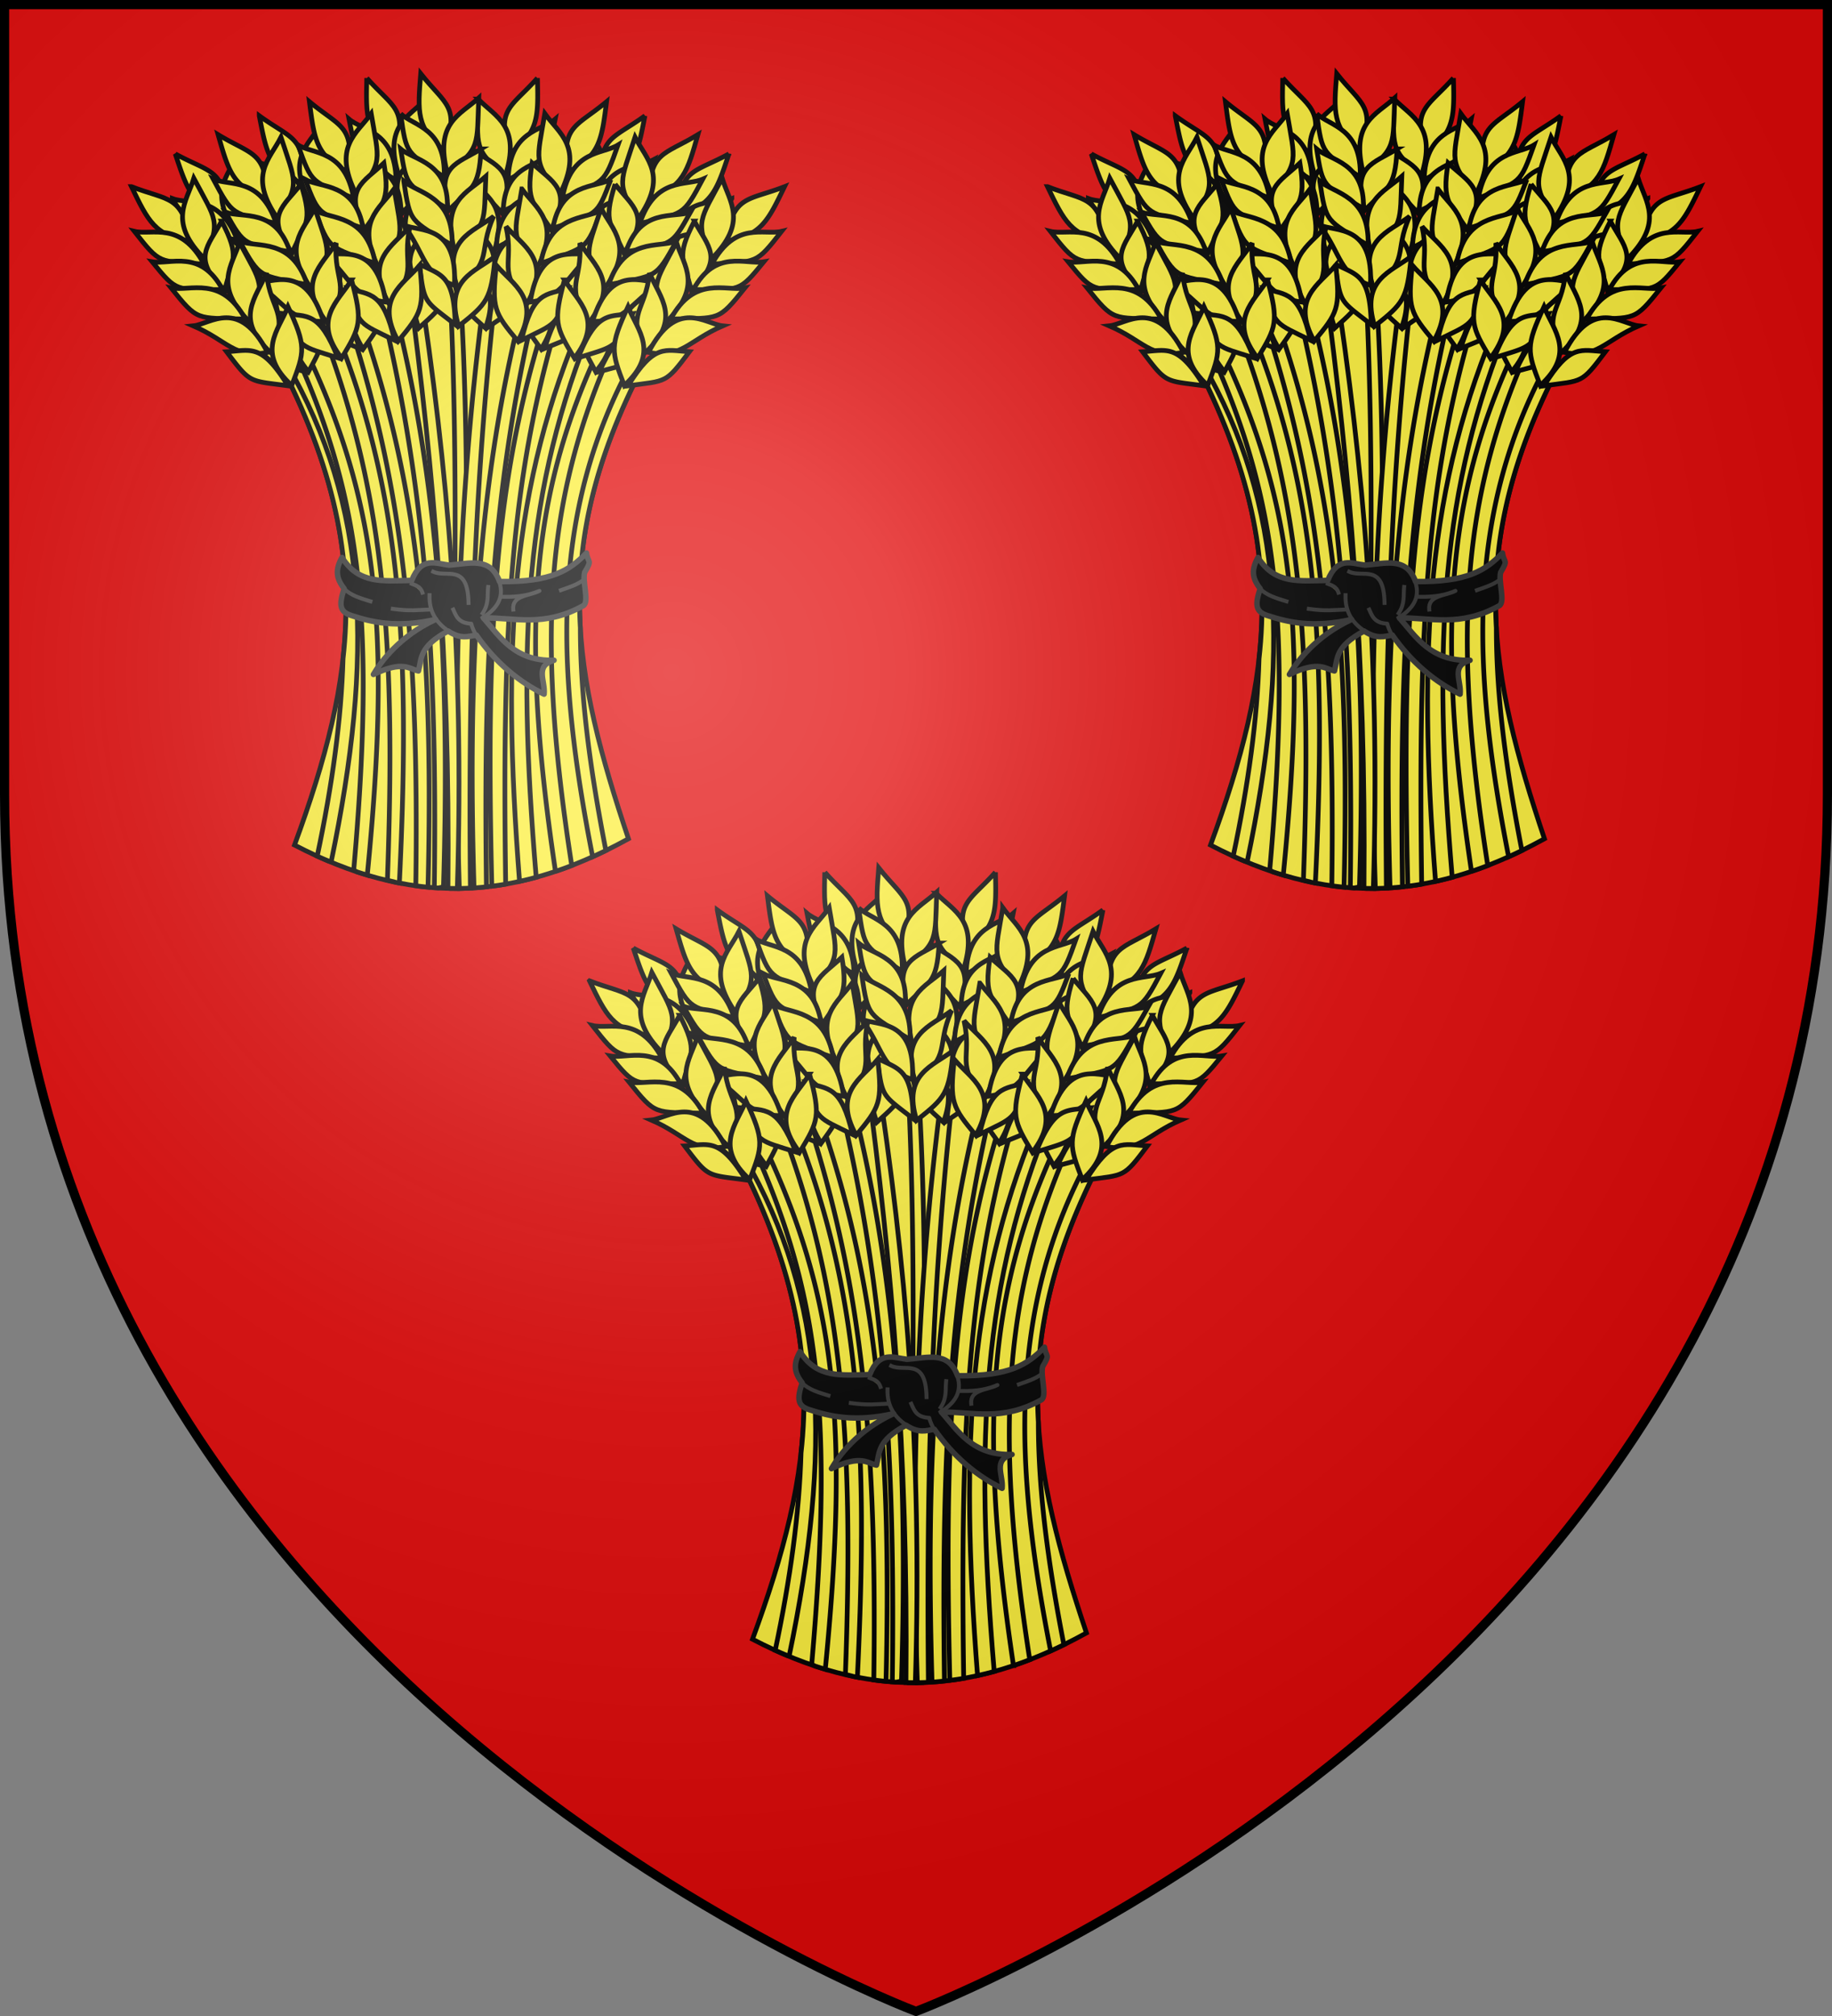 <svg xmlns="http://www.w3.org/2000/svg" xmlns:xlink="http://www.w3.org/1999/xlink" width="600" height="660" version="1.0"><rect width="100%" height="100%" fill="#808080" stroke="none"/><defs><radialGradient id="c" cx="-80" cy="-80" r="405" gradientUnits="userSpaceOnUse"><stop offset="0" style="stop-color:#fff;stop-opacity:.31"/><stop offset=".19" style="stop-color:#fff;stop-opacity:.25"/><stop offset=".6" style="stop-color:#6b6b6b;stop-opacity:.125"/><stop offset="1" style="stop-color:#000;stop-opacity:.125"/></radialGradient><path id="a" d="M-298.5-298.5h597V-40C298.5 246.31 0 358.5 0 358.5S-298.5 246.31-298.5-40v-258.5z"/></defs><use xlink:href="#a" width="600" height="660" style="fill:#e20909" transform="translate(300 300)"/><g transform="translate(300 300)"><g id="b"><g style="fill:#fcef3c;stroke:#000;stroke-width:3"><path stroke-width="1.555" d="M-53.546 236.654c20.529-55.86 25.804-97.844-4.108-156.57 49.082-48.078 85.324-32.61 118.103 0-30.867 59.364-22.568 100.98-4.622 154.516-38.543 21.263-72.199 21.435-109.373 2.054z"/><path stroke-width="1.555" d="M.175 49.586a55.489 55.489 0 0 0-3.062.194c3.704 67.284 1.055 134.17.697 201.09 1.366.02 2.73.008 4.098-.032C1.418 183.546 5.06 118.273.386 49.586c-.07.002-.14-.003-.21 0z"/><path stroke-width="1.555" d="M9.522 50.072C1.057 111.567-1.946 173.606.434 250.87a94.68 94.68 0 0 0 3.63-.114c-.782-76.274 1.633-138.336 8.877-200.102a56.769 56.769 0 0 0-3.419-.583zM26.015-14.446c-8.738 9.82-13.534 9.844-9.102 24.689 9.653-6.803 9.38-12.262 9.102-24.69z"/><path stroke-width="1.555" d="M6.599-7.566c5.752 5.902 14.123 8.833 8.87 25.185C5.005 8.854 6.357 7.912 6.6-7.566z"/><path stroke-width="1.555" d="M4.894 9.053c7.586 5.308 14.522 6.307 9.386 20.585C7.616 21.852 4.76 22.6 4.894 9.053z"/><path stroke-width="1.555" d="M2.852 17.939c5.759 5.786 14.132 8.665 8.9 24.672-10.476-8.596-9.125-9.517-8.9-24.672z"/><path stroke-width="1.555" d="M-.446 30.868c6.72 5.666 16.434 8.544 10.552 23.994C-1.51 45.37 4.2 42.96-.446 30.868z"/><path stroke-width="1.555" d="M-1.693 43.903c6.323 5.47 16.222 8.538 10.66 23.485-8.962-8-10.116-9.254-10.66-23.485zM31.841-1.004c-4.54 3.882-15.038 3.763-15.427 19.962 12.92-7.716 12.78-6.305 15.427-19.962z"/><path stroke-width="1.555" d="M31.193 10.531c-4.836 3.61-16.084 3.42-16.379 18.623 13.785-7.146 13.646-5.822 16.379-18.623z"/><path stroke-width="1.555" d="M29.577 20.983C24.569 24.89 12.944 24.714 12.6 41.116 26.867 33.37 26.719 34.8 29.577 20.983z"/><path stroke-width="1.555" d="M28.77 35.338c-5.293 2.072-17.628-1.52-17.673 18.808 10.562-3.06 9.808-9.21 17.673-18.808z"/><path stroke-width="1.555" d="M22.924 47.858c-7.35 3.244-11.503 2.735-12.808 19.08 10.661-7.425 10.536-6.083 12.808-19.08zM31.052 57.297c-18.408 53.716-22.144 104.28-19.974 192.828a99.505 99.505 0 0 0 4.536-.664C14.345 161.63 17.53 112.946 34.422 59.176a85.035 85.035 0 0 0-3.37-1.88zM61.224-2.096C50.6 5.647 45.909 4.652 47.089 20.1c10.876-4.6 11.77-9.99 14.135-22.195z"/><path stroke-width="1.555" d="M40.79.507c4.368 6.989 11.926 11.63 3.323 26.494-8.367-10.787-6.845-11.42-3.323-26.494z"/><path stroke-width="1.555" d="M35.596 16.386c6.286 6.797 12.852 9.246 4.803 22.108-4.86-9.024-7.81-8.899-4.803-22.108z"/><path stroke-width="1.555" d="M31.714 24.635c4.4 6.877 11.971 11.468 3.46 26-8.412-10.624-6.896-11.237-3.46-26z"/><path stroke-width="1.555" d="M25.747 36.57c5.365 6.963 14.246 11.837 5.22 25.687-9.338-11.74-3.247-12.884-5.22-25.687z"/><path stroke-width="1.555" d="M21.762 49.043c5.018 6.687 14.04 11.787 5.433 25.213-7.06-9.72-7.921-11.191-5.433-25.213zM64.064 12.277c-5.261 2.83-15.494.486-19.313 16.233 14.264-4.798 13.828-3.448 19.313-16.233z"/><path stroke-width="1.555" d="M60.982 23.412c-5.492 2.501-16.443-.072-19.959 14.722 14.988-4.057 14.57-2.793 19.96-14.722z"/><path stroke-width="1.555" d="M57.184 33.283c-5.722 2.755-17.046.115-20.863 16.07 15.585-4.54 15.138-3.175 20.863-16.07z"/><path stroke-width="1.555" d="M53.35 47.14c-5.614.9-16.904-5.228-21.264 14.627 10.971-.748 11.54-6.918 21.263-14.627z"/><path stroke-width="1.555" d="M44.979 58.133c-7.872 1.61-11.822.231-16.567 15.927C40.407 69.067 40 70.352 44.98 58.133zM48.58 69.252c-24.015 49.016-29 93.507-16.653 176.03a126.093 126.093 0 0 0 5.33-1.928C24.963 164.594 29.519 120.212 51.56 71.78c-.99-.863-1.982-1.703-2.98-2.528zM88.732 10.38c-11.538 6.3-16.06 4.705-16.892 20.175 11.38-3.15 12.965-8.381 16.892-20.176z"/><path stroke-width="1.555" d="M68.133 10.312c3.426 7.496 10.319 13.077-.138 26.701-6.9-11.78-5.308-12.211.138-26.7z"/><path stroke-width="1.555" d="M60.925 25.384c5.353 7.554 11.546 10.833 1.898 22.544-3.649-9.577-6.59-9.835-1.898-22.544z"/><path stroke-width="1.555" d="M56.007 33.06c3.472 7.39 10.384 12.923.062 26.229-6.965-11.624-5.382-12.035-.062-26.228z"/><path stroke-width="1.555" d="M48.544 44.122c4.418 7.6 12.592 13.583 1.847 26.146-7.737-12.851-1.55-13.195-1.847-26.146z"/><path stroke-width="1.555" d="M42.976 55.973c4.11 7.28 12.395 13.507 2.12 25.705-5.741-10.553-6.404-12.123-2.12-25.705zM89.686 24.999c-5.584 2.124-15.427-1.526-21.254 13.593C83.198 35.683 82.59 36.965 89.686 25z"/><path stroke-width="1.555" d="M85.187 35.64c-5.77 1.769-16.295-2.201-21.698 12.012 15.387-2.08 14.81-.882 21.698-12.012z"/><path stroke-width="1.555" d="M80.142 44.936c-6.031 1.99-16.917-2.095-22.77 13.231 16.043-2.482 15.422-1.187 22.77-13.231z"/><path stroke-width="1.555" d="M74.544 58.179c-5.683.166-16.084-7.374-22.98 11.75 10.976.679 12.34-5.366 22.98-11.75z"/><path stroke-width="1.555" d="M64.82 67.995c-8.015.576-11.752-1.303-18.491 13.646 12.54-3.397 11.97-2.176 18.49-13.646zM-12.801 51.546c-1.106.295-2.217.64-3.337 1.004C-7.932 113.718-2.57 175.52-3.292 250.838c1.027.027 2.05.04 3.078.033C2.147 174.004-3.467 112.557-12.8 51.546zM-29.874-14.446c8.738 9.82 13.533 9.844 9.102 24.689-9.653-6.803-9.38-12.262-9.102-24.69z"/><path stroke-width="1.555" d="M-10.458-7.566c-5.753 5.902-14.123 8.833-8.871 25.185 10.466-8.765 9.113-9.707 8.87-25.185z"/><path stroke-width="1.555" d="M-8.753 9.053c-7.586 5.308-14.522 6.307-9.386 20.585 6.664-7.786 9.52-7.038 9.386-20.585z"/><path stroke-width="1.555" d="M-6.71 17.939c-5.76 5.786-14.133 8.665-8.9 24.672 10.475-8.596 9.124-9.517 8.9-24.672z"/><path stroke-width="1.555" d="M-3.413 30.868c-6.72 5.666-16.434 8.544-10.552 23.994C-2.35 45.37-8.06 42.96-3.413 30.868z"/><path stroke-width="1.555" d="M-2.166 43.903c-6.323 5.47-16.223 8.538-10.66 23.485 8.962-8 10.115-9.254 10.66-23.485zM-35.7-1.004c4.54 3.882 15.038 3.763 15.427 19.962-12.92-7.716-12.78-6.305-15.427-19.962z"/><path stroke-width="1.555" d="M-35.052 10.531c4.836 3.61 16.084 3.42 16.379 18.623-13.785-7.146-13.646-5.822-16.38-18.623z"/><path stroke-width="1.555" d="M-33.436 20.983c5.008 3.907 16.633 3.731 16.977 20.133-14.267-7.745-14.12-6.316-16.977-20.133z"/><path stroke-width="1.555" d="M-32.63 35.338c5.294 2.072 17.629-1.52 17.674 18.808-10.562-3.06-9.808-9.21-17.674-18.808z"/><path stroke-width="1.555" d="M-26.783 47.858c7.35 3.244 11.503 2.735 12.808 19.08-10.662-7.425-10.536-6.083-12.808-19.08zM-33.278 60.585a105.18 105.18 0 0 0-3.305 2.123c17.422 52.547 23.977 101.335 22.761 187.272 1.333.182 2.67.343 4.002.47 2.113-86.946-4.662-137.287-23.458-189.865zM-65.083-2.096C-54.459 5.647-49.768 4.652-50.948 20.1c-10.877-4.6-11.77-9.99-14.135-22.195z"/><path stroke-width="1.555" d="M-44.649.507c-4.369 6.989-11.926 11.63-3.323 26.494 8.367-10.787 6.845-11.42 3.323-26.494z"/><path stroke-width="1.555" d="M-39.455 16.386c-6.287 6.797-12.853 9.246-4.803 22.108 4.859-9.024 7.81-8.899 4.803-22.108z"/><path stroke-width="1.555" d="M-35.573 24.635c-4.4 6.877-11.971 11.468-3.46 26 8.412-10.624 6.896-11.237 3.46-26z"/><path stroke-width="1.555" d="M-29.606 36.57c-5.365 6.963-14.247 11.837-5.22 25.687 9.338-11.74 3.246-12.884 5.22-25.687z"/><path stroke-width="1.555" d="M-25.621 49.043c-5.018 6.687-14.04 11.787-5.433 25.213 7.06-9.72 7.921-11.191 5.433-25.213zM-67.923 12.277c5.261 2.83 15.494.486 19.313 16.233-14.264-4.798-13.828-3.448-19.313-16.233z"/><path stroke-width="1.555" d="M-64.841 23.412c5.492 2.501 16.443-.072 19.958 14.722-14.988-4.057-14.57-2.793-19.958-14.722z"/><path stroke-width="1.555" d="M-61.044 33.283c5.723 2.755 17.047.115 20.864 16.07-15.586-4.54-15.138-3.175-20.864-16.07z"/><path stroke-width="1.555" d="M-57.208 47.14c5.613.9 16.903-5.228 21.262 14.627-10.97-.748-11.54-6.918-21.262-14.627z"/><path stroke-width="1.555" d="M-48.838 58.133c7.872 1.61 11.822.231 16.567 15.927-11.995-4.993-11.588-3.708-16.567-15.927zM-50.45 73.4a165.6 165.6 0 0 0-2.673 2.397c22.105 48.624 25.83 90.637 18.97 169.063l1.005.551c1.145.382 2.292.743 3.434 1.086C-21.88 166.915-26.05 124.053-50.45 73.4zM-92.59 10.38c11.536 6.3 16.059 4.705 16.891 20.175-11.381-3.15-12.965-8.381-16.892-20.176z"/><path stroke-width="1.555" d="M-71.992 10.312c-3.426 7.496-10.319 13.077.138 26.701 6.899-11.78 5.308-12.211-.138-26.7z"/><path stroke-width="1.555" d="M-64.784 25.384c-5.353 7.554-11.546 10.833-1.898 22.544 3.649-9.577 6.59-9.835 1.898-22.544z"/><path stroke-width="1.555" d="M-59.866 33.06c-3.472 7.39-10.385 12.923-.062 26.229 6.965-11.624 5.382-12.035.062-26.228z"/><path stroke-width="1.555" d="M-52.403 44.122c-4.418 7.6-12.592 13.583-1.847 26.146 7.737-12.851 1.55-13.195 1.847-26.146z"/><path stroke-width="1.555" d="M-46.835 55.973c-4.11 7.28-12.395 13.507-2.12 25.705 5.741-10.553 6.404-12.123 2.12-25.705zM-93.545 24.999c5.584 2.124 15.427-1.526 21.253 13.593C-87.057 35.683-86.449 36.965-93.545 25z"/><path stroke-width="1.555" d="M-89.046 35.64c5.77 1.769 16.295-2.201 21.698 12.012-15.387-2.08-14.81-.882-21.698-12.012z"/><path stroke-width="1.555" d="M-84.001 44.936c6.031 1.99 16.917-2.095 22.77 13.231-16.043-2.482-15.422-1.187-22.77-13.231z"/><path stroke-width="1.555" d="M-78.403 58.179c5.683.166 16.084-7.374 22.98 11.75-10.976.679-12.34-5.366-22.98-11.75z"/><path stroke-width="1.555" d="M-68.678 67.995c8.014.576 11.751-1.303 18.49 13.646-12.54-3.397-11.97-2.176-18.49-13.646zM-12.21-15.883C-4.037-5.588.75-5.296-4.508 9.277c-9.256-7.333-8.678-12.768-7.702-25.16z"/><path stroke-width="1.555" d="M6.79-7.924C.714-2.354-7.808.102-3.48 16.723 7.46 8.56 6.162 7.543 6.79-7.924z"/><path stroke-width="1.555" d="M7.56 8.764C-.313 13.638-7.295 14.247-2.968 28.79c7.09-7.4 9.9-6.492 10.526-20.026z"/><path stroke-width="1.555" d="M9.1 17.75C3.025 23.205-5.497 25.61-1.17 41.886 9.771 33.89 8.474 32.895 9.1 17.75z"/><path stroke-width="1.555" d="M11.667 30.844C4.639 36.124-5.221 38.453-.215 54.208c12.13-8.824 6.565-11.55 11.882-23.364z"/><path stroke-width="1.555" d="M12.18 43.929C5.562 49.035-4.494 51.543.22 66.779c9.397-7.484 10.619-8.673 11.96-22.85zM-18.781-2.79C-14.466 1.342-3.978 1.813-4.5 18.008-16.966 9.58-16.905 10.996-18.78-2.789z"/><path stroke-width="1.555" d="M-18.781 8.764c4.625 3.876 15.866 4.318 15.308 19.513-13.363-7.908-13.297-6.579-15.308-19.513z"/><path stroke-width="1.555" d="M-17.754 19.29c4.78 4.182 16.398 4.659 15.82 21.054-13.81-8.533-13.742-7.098-15.82-21.053z"/><path stroke-width="1.555" d="M-17.754 33.669c5.169 2.365 17.685-.53 16.59 19.769-10.374-3.648-9.276-9.746-16.59-19.77z"/><path stroke-width="1.555" d="M-12.62 46.496c7.158 3.652 11.332 3.377 11.718 19.77-10.228-8.013-10.178-6.666-11.717-19.77zM-22.392 54.9a80.016 80.016 0 0 0-3.596 1.668c15.464 61.942 19.24 119.35 18.225 194.06.428.031.852.055 1.28.08l1.733-.356c1.987-66.697-.475-131.75-17.642-195.453zM-48.657-6.708c10.106 8.406 14.851 7.713 12.686 23.054-10.56-5.286-11.107-10.723-12.686-23.054z"/><path stroke-width="1.555" d="M-28.432-2.803c-4.807 6.695-12.646 10.842-5.011 26.227 9.04-10.23 7.562-10.96 5.011-26.227z"/><path stroke-width="1.555" d="M-24.264 13.375c-6.709 6.381-13.418 8.405-6.208 21.756 5.427-8.695 8.363-8.38 6.208-21.756z"/><path stroke-width="1.555" d="M-20.918 21.856c-4.83 6.581-12.68 10.679-5.117 25.725 9.075-10.064 7.601-10.773 5.117-25.725z"/><path stroke-width="1.555" d="M-15.727 34.148c-5.8 6.606-14.975 10.902-6.852 25.3 10.07-11.118 4.064-12.649 6.852-25.3z"/><path stroke-width="1.555" d="M-12.548 46.85c-5.435 6.353-14.766 10.865-7.035 24.815 7.668-9.248 8.621-10.662 7.035-24.814zM-52.411 7.454c5.07 3.16 15.431 1.476 18.234 17.435-13.927-5.7-13.578-4.326-18.234-17.435z"/><path stroke-width="1.555" d="M-50.048 18.763c5.32 2.848 16.414.98 18.976 15.969-14.698-5.008-14.362-3.72-18.976-15.969z"/><path stroke-width="1.555" d="M-46.89 28.857c5.535 3.115 17.004 1.205 19.793 17.372C-42.36 40.7-42 42.092-46.89 28.857z"/><path stroke-width="1.555" d="M-43.949 42.93c5.544 1.259 17.204-4.136 20.284 15.959-10.901-1.45-11.074-7.643-20.284-15.958z"/><path stroke-width="1.555" d="M-36.299 54.437c7.753 2.11 11.783.987 15.514 16.954-11.651-5.75-11.327-4.442-15.514-16.954zM-56.266 78.746c-.462.443-.928.89-1.393 1.344 18.218 35.768 23.39 65.316 20.007 95.58-.002.016.002.033 0 .049-.572 19.793-3.5 41.116-8.456 64.573 1.284.586 2.562 1.131 3.84 1.669l.728.178c13.967-67.149 12.437-116.49-14.726-163.393z"/><path stroke-width="1.555" d="M-40.973 65.786a128.38 128.38 0 0 0-3.386 2.56c20.877 54.717 23.922 105.552 21.238 179.82l2.738.696c.395.08.788.15 1.183.227 3.65-75.624.903-128.354-21.773-183.303zM-78.566 4.084c11.248 6.803 15.837 5.41 15.986 20.901-11.231-3.65-12.583-8.945-15.986-20.901z"/><path stroke-width="1.555" d="M-57.984 4.925c-3.754 7.338-10.886 12.609-1.04 26.682 7.412-11.465 5.841-11.966 1.04-26.682z"/><path stroke-width="1.555" d="M-51.448 20.3c-5.68 7.31-12.013 10.314-2.89 22.439 4.068-9.408 7.018-9.536 2.89-22.44z"/><path stroke-width="1.555" d="M-46.873 28.186c-3.794 7.229-10.944 12.452-1.219 26.2 7.471-11.305 5.908-11.786 1.219-26.2z"/><path stroke-width="1.555" d="M-39.905 39.566c-4.749 7.397-13.18 13.015-2.998 26.04 8.296-12.498 2.13-13.115 2.998-26.04z"/><path stroke-width="1.555" d="M-34.865 51.651c-4.426 7.092-12.979 12.947-3.251 25.586 6.2-10.29 6.932-11.829 3.25-25.586zM-80.164 18.647c5.485 2.368 15.48-.844 20.634 14.517-14.623-3.557-14.072-2.25-20.634-14.517z"/><path stroke-width="1.555" d="M-76.139 29.477c5.687 2.021 16.377-1.481 21.148 12.957-15.28-2.758-14.756-1.534-21.148-12.957z"/><path stroke-width="1.555" d="M-71.509 38.986c5.939 2.254 16.994-1.347 22.165 14.222-15.917-3.187-15.355-1.866-22.165-14.222z"/><path stroke-width="1.555" d="M-66.5 52.463c5.67.416 16.394-6.658 22.44 12.75-10.995.196-12.091-5.903-22.44-12.75z"/><path stroke-width="1.555" d="M-57.217 62.698c7.98.93 11.798-.783 17.87 14.449-12.378-3.947-11.862-2.702-17.87-14.449zM-106.934 21.109C-94.68 25.866-90.402 23.7-87.58 38.935c-11.693-1.656-13.939-6.638-19.355-17.826z"/><path stroke-width="1.555" d="M-86.517 18.382c-2.43 7.876-8.544 14.3 3.585 26.46 5.32-12.573 3.686-12.794-3.585-26.46z"/><path stroke-width="1.555" d="M-77.423 32.397c-4.333 8.182-10.051 12.234 1.029 22.6 2.381-9.968 5.265-10.603-1.03-22.6z"/><path stroke-width="1.555" d="M-71.555 39.375c-2.489 7.775-8.629 14.155 3.325 26.017 5.406-12.426 3.783-12.63-3.325-26.017z"/><path stroke-width="1.555" d="M-62.726 49.38c-3.4 8.106-10.733 15.095 1.544 26.166 6.013-13.743-.167-13.285-1.544-26.166z"/><path stroke-width="1.555" d="M-55.675 60.413c-3.134 7.75-10.547 14.994 1.217 25.763 4.33-11.206 4.785-12.849-1.217-25.763zM-105.993 35.729c5.811 1.385 15.1-3.505 22.83 10.735-15.017-.978-14.248.215-22.83-10.735z"/><path stroke-width="1.555" d="M-100.158 45.7c5.95 1.01 15.875-4.287 23.068 9.11-15.527-.077-14.8 1.038-23.068-9.11z"/><path stroke-width="1.555" d="M-93.955 54.267c6.238 1.195 16.506-4.261 24.288 10.18-16.229-.39-15.446.815-24.288-10.18z"/><path stroke-width="1.555" d="M-86.693 66.676c5.656-.569 14.996-9.39 24.303 8.684-10.795 2.091-12.928-3.727-24.303-8.684z"/><path stroke-width="1.555" d="M-75.783 75.154c8.022-.463 11.485-2.808 20.098 11.145-12.874-1.75-12.151-.612-20.098-11.145zM22.839 53.522C5.493 117.708 3.279 183.721 5.246 250.692a95.734 95.734 0 0 0 4.066-.356c-1.034-75.41 1.745-132.828 17.172-195.275a69.849 69.849 0 0 0-3.645-1.539zM48.658-6.708C38.552 1.698 33.807 1.005 35.972 16.346 46.532 11.06 47.08 5.623 48.658-6.708z"/><path stroke-width="1.555" d="M28.433-2.803C33.24 3.892 41.079 8.04 33.444 23.424c-9.04-10.23-7.562-10.96-5.011-26.227z"/><path stroke-width="1.555" d="M24.265 13.375c6.709 6.381 13.418 8.405 6.208 21.756-5.426-8.695-8.363-8.38-6.208-21.756z"/><path stroke-width="1.555" d="M20.92 21.856c4.83 6.581 12.68 10.679 5.116 25.725-9.075-10.064-7.601-10.773-5.117-25.725z"/><path stroke-width="1.555" d="M15.728 34.148c5.8 6.606 14.975 10.902 6.852 25.3-10.069-11.118-4.063-12.649-6.852-25.3z"/><path stroke-width="1.555" d="M12.55 46.85c5.434 6.353 14.765 10.865 7.034 24.815-7.668-9.248-8.621-10.662-7.035-24.814zM52.412 7.454c-5.07 3.16-15.431 1.476-18.234 17.435 13.928-5.7 13.578-4.326 18.234-17.435z"/><path stroke-width="1.555" d="M50.05 18.763c-5.321 2.848-16.415.98-18.977 15.969 14.698-5.008 14.362-3.72 18.976-15.969z"/><path stroke-width="1.555" d="M46.89 28.857c-5.534 3.115-17.003 1.205-19.792 17.372C42.36 40.7 42.002 42.092 46.89 28.857z"/><path stroke-width="1.555" d="M43.95 42.93c-5.544 1.259-17.203-4.136-20.283 15.959 10.9-1.45 11.073-7.643 20.283-15.958z"/><path stroke-width="1.555" d="M36.3 54.437c-7.753 2.11-11.783.987-15.514 16.954 11.651-5.75 11.327-4.442 15.514-16.954zM41.258 63.631c-23.995 55.24-27.033 108.174-21.108 184.923 1.81-.397 3.637-.845 5.46-1.345-6.538-77.628-3.615-127.464 18.613-181.407-.986-.746-1.97-1.467-2.965-2.17zM78.567 4.084c-11.248 6.803-15.836 5.41-15.986 20.901 11.231-3.65 12.583-8.945 15.986-20.901z"/><path stroke-width="1.555" d="M57.985 4.925c3.754 7.338 10.886 12.609 1.04 26.682-7.412-11.465-5.841-11.966-1.04-26.682z"/><path stroke-width="1.555" d="M51.45 20.3c5.68 7.31 12.012 10.314 2.89 22.439-4.068-9.408-7.019-9.536-2.89-22.44z"/><path stroke-width="1.555" d="M46.875 28.186c3.793 7.229 10.943 12.452 1.218 26.2-7.47-11.305-5.908-11.786-1.218-26.2z"/><path stroke-width="1.555" d="M39.906 39.566c4.749 7.397 13.18 13.015 2.998 26.04-8.296-12.498-2.13-13.115-2.998-26.04z"/><path stroke-width="1.555" d="M34.866 51.651c4.426 7.092 12.979 12.947 3.251 25.586-6.2-10.29-6.932-11.829-3.25-25.586zM80.165 18.647c-5.485 2.368-15.48-.844-20.633 14.517 14.622-3.557 14.072-2.25 20.633-14.517z"/><path stroke-width="1.555" d="M76.14 29.477c-5.687 2.021-16.377-1.481-21.148 12.957C70.272 39.676 69.75 40.9 76.14 29.477z"/><path stroke-width="1.555" d="M71.51 38.986c-5.938 2.254-16.994-1.347-22.165 14.222C65.263 50.021 64.7 51.342 71.51 38.986z"/><path stroke-width="1.555" d="M66.5 52.463c-5.669.416-16.393-6.658-22.438 12.75 10.995.196 12.09-5.903 22.439-12.75z"/><path stroke-width="1.555" d="M57.218 62.698c-7.98.93-11.797-.783-17.87 14.449 12.378-3.947 11.862-2.702 17.87-14.449zM57.685 77.385c-28.062 50.16-25.453 102.788-13.592 163.101a152.29 152.29 0 0 0 4.342-2.04c-5.078-26.053-8.375-50.008-8.36-72.771v-.114c-1.556-26.43 3.678-53.348 20.38-85.47a208.94 208.94 0 0 0-2.77-2.706zM106.935 21.109C94.681 25.866 90.403 23.7 87.58 38.935c11.693-1.656 13.939-6.638 19.355-17.826z"/><path stroke-width="1.555" d="M86.518 18.382c2.43 7.876 8.544 14.3-3.585 26.46-5.32-12.573-3.686-12.794 3.585-26.46z"/><path stroke-width="1.555" d="M77.424 32.397c4.333 8.182 10.051 12.234-1.029 22.6-2.381-9.968-5.265-10.603 1.03-22.6z"/><path stroke-width="1.555" d="M71.556 39.375c2.489 7.775 8.63 14.155-3.325 26.017-5.406-12.426-3.783-12.63 3.325-26.017z"/><path stroke-width="1.555" d="M62.727 49.38c3.4 8.106 10.733 15.095-1.544 26.166-6.013-13.743.167-13.285 1.544-26.166z"/><path stroke-width="1.555" d="M55.676 60.413c3.134 7.75 10.547 14.994-1.217 25.763-4.33-11.206-4.785-12.849 1.217-25.763zM105.994 35.729c-5.811 1.385-15.1-3.505-22.83 10.735 15.017-.978 14.248.215 22.83-10.735z"/><path stroke-width="1.555" d="M100.159 45.7c-5.95 1.01-15.875-4.287-23.068 9.11 15.527-.077 14.8 1.038 23.068-9.11z"/><path stroke-width="1.555" d="M93.956 54.267c-6.238 1.195-16.506-4.261-24.288 10.18 16.229-.39 15.446.815 24.288-10.18z"/><path stroke-width="1.555" d="M86.694 66.676c-5.656-.569-14.996-9.39-24.303 8.684 10.795 2.091 12.928-3.727 24.303-8.684z"/><path stroke-width="1.555" d="M75.784 75.154c-8.022-.463-11.485-2.808-20.098 11.145 12.874-1.75 12.151-.612 20.098-11.145z"/></g><path d="M-48.295 155.289c6.177 9.768 14.885 8.523 25.388 8.343 3.545-8.887 8.719-6.111 13.55-5.563 7.405-.49 15.008-3.26 18.393 5.98 18.92.229 25.503-4.073 31.64-10.395.466 3.781 2.292 2.168-.65 7.024-.948 3.287 1.777 10.881-.538 12.164-14.335 7.945-24.817 4.282-36.326 4.425 5.834 6.616 11.33 15.909 25.701 15.42-7.153 2.047-3.075 7.462-3.619 12.312-8.935-4.281-17.69-11.51-24.652-21.49-2.966.49-5.632 1.617-10.28-1.469-10.521 5.644-9.588 9.898-10.784 14.514-3.391-.67-5.481-3.934-16.387 1.274 2.42-4.2 9.425-13.935 22.602-19.981-13.984 3.139-23.037 1.063-30.775-1.496-4.3-1.422-4.334-4.055-2.475-9.732-2.974-3.77-3.272-6.905-.788-11.33z" style="fill:#000;fill-opacity:1;stroke:#313131;stroke-width:2;stroke-linecap:square;stroke-linejoin:round;stroke-miterlimit:4;stroke-dasharray:none;stroke-opacity:1" transform="matrix(.9 0 0 .9 5.475 2.75)"/><path d="M-9.72 181.95c-3.968-2.86-6.93-6.568-6.721-12.946M-15.113 160.456c4.814 2.369 12.608-3.292 12.863 11.37M8.953 164.19c1.895 5.689-.888 9.77-6.058 13.03M2.895 175.56c2.363-3.521 1.643-6.426 1.992-9.544M-7.81 174.232c1.063 2.375 1.85 4.913 6.556 5.145.415 1.775 1.162 2.975 1.742 4.233M-47.479 166.68c2.307 2.396 5.945 3.46 9.544 4.564M39.599 163.456c-2.488 1.86-5.4 2.702-8.239 3.722M-16.524 174.232c-3.933.122-6.882.655-13.278-.25M10.364 169.584c6.07.181 9.984-.799 13.195-2.157-3.634 1.901-10.064 1.54-9.543 6.805" style="fill:none;fill-opacity:1;stroke:#313131;stroke-width:1.44;stroke-linecap:square;stroke-linejoin:round;stroke-miterlimit:4;stroke-dasharray:none;stroke-opacity:1" transform="matrix(.9 0 0 .9 5.475 2.75)"/><path d="M-22.914 164.854c1.533.613 3.173 1.01 3.9 3.237" style="fill:#fcef3c;fill-opacity:1;stroke:#313131;stroke-width:1.44;stroke-linecap:square;stroke-linejoin:round;stroke-miterlimit:4;stroke-dasharray:none;stroke-opacity:1" transform="matrix(.9 0 0 .9 5.475 2.75)"/></g><use xlink:href="#b" width="600" height="660" transform="translate(-150 -260)"/><use xlink:href="#b" width="600" height="660" transform="translate(150 -260)"/></g><use xlink:href="#a" width="600" height="660" style="fill:url(#c)" transform="translate(300 300)"/><use xlink:href="#a" width="600" height="660" style="fill:none;stroke:#000;stroke-width:3" transform="translate(300 300)"/></svg>